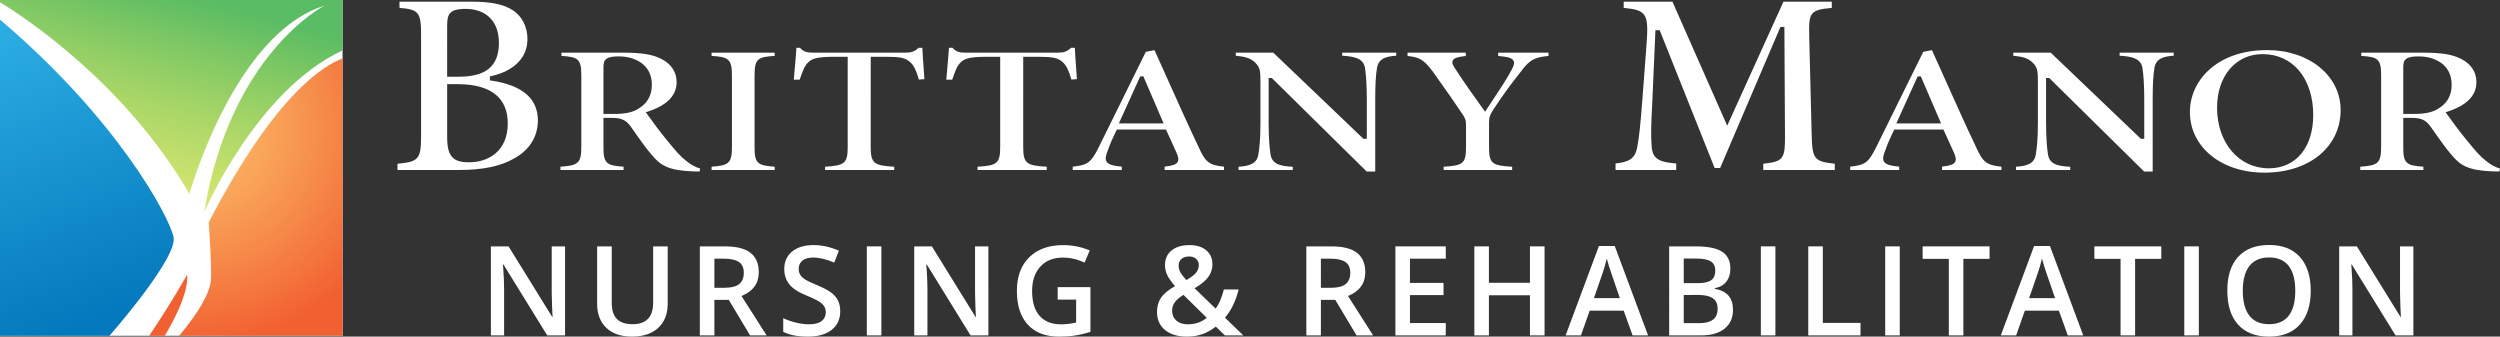 <?xml version="1.0" encoding="utf-8"?>
<!-- Generator: Adobe Illustrator 25.2.0, SVG Export Plug-In . SVG Version: 6.00 Build 0)  -->
<svg version="1.1" id="OUTLINED-CMYK" xmlns="http://www.w3.org/2000/svg" xmlns:xlink="http://www.w3.org/1999/xlink" x="0px"
	 y="0px" viewBox="0 0 405.084 54.544" style="enable-background:new 0 0 405.084 54.544;" xml:space="preserve">
<rect x="0" y="0" width="405.084" height="54.544" fill="#333333" stroke="none"/>
<style type="text/css">
	.st0{fill:#FFFFFF;}
	.st1{opacity:0.96;fill:#F15A29;}
	.st2{fill:url(#SVGID_1_);}
	.st3{fill:url(#SVGID_2_);}
	.st4{opacity:0.96;fill:url(#SVGID_3_);}
</style>
<rect class="st0" width="55.51" height="54.407"/>
<path class="st1" d="M30.328,44.481c0,0-2.388,4.337-6.156,9.926h2.523
	C27.56,52.983,30.645,47.647,30.328,44.481z"/>
<linearGradient id="SVGID_1_" gradientUnits="userSpaceOnUse" x1="29.425" y1="-2.323" x2="19.04" y2="37.49">
	<stop  offset="0.038" style="stop-color:#57BB61;stop-opacity:0.985"/>
	<stop  offset="1" style="stop-color:#DBE120;stop-opacity:0.6"/>
</linearGradient>
<path class="st2" d="M0,0.361C4.008,2.808,20.282,13.488,30.696,31.431
	c0,0,7.168-25.917,21.873-30.512c0,0-15.256,7.72-19.483,33.453
	c0,0,8.42-19.688,22.424-26.208V0H0"/>
<linearGradient id="SVGID_2_" gradientUnits="userSpaceOnUse" x1="16.114" y1="51.858" x2="-9.275" y2="-16.615">
	<stop  offset="0" style="stop-color:#0076BB;stop-opacity:0.985"/>
	<stop  offset="0.658" style="stop-color:#27AAE1;stop-opacity:0.985"/>
</linearGradient>
<path class="st3" d="M0,54.407h17.736c2.439-2.818,11.017-12.992,10.386-15.991
	C27.41,35.031,18.928,19.216,0,3.185"/>
<radialGradient id="SVGID_3_" cx="31.498" cy="21.169" r="34.423" gradientUnits="userSpaceOnUse">
	<stop  offset="0" style="stop-color:#FBB040;stop-opacity:0.8"/>
	<stop  offset="1" style="stop-color:#F15A29"/>
</radialGradient>
<path class="st4" d="M55.51,9.474c-2.817,1.006-10.849,5.606-21.689,26.553
	c0,0,0.485,6.613,0.368,9.19c-0.127,2.8-3.25,6.92-5.159,9.19H55.51V9.474z"
	/>
<g>
	<path class="st0" d="M91.559,54.346h-2.891L81.574,42.851h-0.079l0.049,0.642
		c0.092,1.223,0.138,2.342,0.138,3.354v7.499h-2.141v-14.425h2.861l7.075,11.436
		h0.059c-0.013-0.151-0.04-0.702-0.079-1.653
		c-0.04-0.95-0.06-1.692-0.06-2.225v-7.558h2.161V54.346z"/>
	<path class="st0" d="M108.191,39.921v9.334c0,1.065-0.229,1.998-0.686,2.797
		c-0.457,0.799-1.118,1.414-1.983,1.845c-0.865,0.431-1.899,0.646-3.104,0.646
		c-1.789,0-3.18-0.474-4.173-1.421c-0.994-0.947-1.49-2.25-1.49-3.907v-9.294
		h2.368v9.127c0,1.19,0.276,2.069,0.829,2.634
		c0.552,0.566,1.401,0.849,2.545,0.849c2.223,0,3.335-1.167,3.335-3.503v-9.107
		H108.191z"/>
	<path class="st0" d="M115.755,48.584v5.762h-2.358v-14.425h4.075
		c1.861,0,3.239,0.349,4.134,1.046c0.895,0.697,1.342,1.75,1.342,3.157
		c0,1.796-0.934,3.075-2.802,3.838l4.075,6.384h-2.684l-3.453-5.762H115.755z
		 M115.755,46.631h1.638c1.099,0,1.895-0.204,2.388-0.612
		c0.494-0.408,0.74-1.013,0.74-1.815c0-0.816-0.267-1.401-0.799-1.756
		c-0.533-0.355-1.335-0.533-2.408-0.533h-1.559V46.631z"/>
	<path class="st0" d="M136.146,50.429c0,1.283-0.464,2.289-1.391,3.019
		c-0.928,0.73-2.207,1.095-3.838,1.095s-2.967-0.253-4.006-0.76v-2.23
		c0.658,0.31,1.356,0.553,2.097,0.73c0.74,0.177,1.429,0.266,2.067,0.266
		c0.934,0,1.623-0.178,2.067-0.533c0.444-0.355,0.666-0.832,0.666-1.431
		c0-0.54-0.204-0.997-0.612-1.372s-1.25-0.819-2.526-1.332
		c-1.316-0.533-2.243-1.141-2.783-1.825c-0.539-0.684-0.809-1.506-0.809-2.467
		c0-1.204,0.428-2.151,1.283-2.842s2.003-1.036,3.444-1.036
		c1.381,0,2.756,0.303,4.124,0.908l-0.75,1.924
		c-1.283-0.54-2.427-0.809-3.434-0.809c-0.763,0-1.342,0.166-1.736,0.498
		c-0.395,0.333-0.592,0.771-0.592,1.317c0,0.375,0.079,0.696,0.237,0.962
		c0.158,0.267,0.418,0.518,0.78,0.755s1.013,0.549,1.954,0.938
		c1.059,0.44,1.835,0.852,2.329,1.233s0.855,0.812,1.085,1.292
		C136.031,49.212,136.146,49.778,136.146,50.429z"/>
	<path class="st0" d="M140.454,54.346v-14.425h2.358v14.425H140.454z"/>
	<path class="st0" d="M160.155,54.346h-2.891L150.169,42.851h-0.079l0.049,0.642
		c0.092,1.223,0.138,2.342,0.138,3.354v7.499h-2.141v-14.425h2.861l7.075,11.436
		h0.059c-0.013-0.151-0.04-0.702-0.079-1.653
		c-0.04-0.95-0.06-1.692-0.06-2.225v-7.558h2.161V54.346z"/>
	<path class="st0" d="M171.379,46.522h5.309v7.243c-0.868,0.283-1.702,0.483-2.501,0.602
		c-0.799,0.119-1.663,0.178-2.59,0.178c-2.184,0-3.868-0.646-5.052-1.939
		c-1.184-1.292-1.776-3.116-1.776-5.471c0-2.322,0.667-4.139,2.003-5.451
		c1.335-1.312,3.174-1.969,5.516-1.969c1.506,0,2.934,0.29,4.282,0.868l-0.829,1.964
		c-1.171-0.54-2.342-0.809-3.513-0.809c-1.539,0-2.756,0.483-3.651,1.45
		c-0.895,0.967-1.342,2.289-1.342,3.967c0,1.763,0.403,3.103,1.208,4.021
		c0.806,0.918,1.965,1.376,3.479,1.376c0.763,0,1.579-0.095,2.447-0.286v-3.72
		h-2.99V46.522z"/>
	<path class="st0" d="M187.474,50.528c0-0.862,0.21-1.613,0.631-2.255
		c0.421-0.641,1.181-1.278,2.279-1.909c-0.625-0.73-1.051-1.347-1.278-1.85
		c-0.227-0.503-0.34-1.024-0.34-1.564c0-1,0.357-1.789,1.071-2.368
		c0.713-0.579,1.672-0.868,2.876-0.868c1.165,0,2.079,0.281,2.743,0.844
		c0.664,0.562,0.997,1.321,0.997,2.274c0,0.75-0.222,1.431-0.666,2.042
		c-0.444,0.612-1.186,1.223-2.225,1.835l3.414,3.296
		c0.533-0.704,0.977-1.737,1.332-3.098h2.388
		c-0.46,1.868-1.197,3.391-2.21,4.568l2.97,2.871h-2.99l-1.47-1.431
		c-0.671,0.54-1.386,0.946-2.146,1.219c-0.76,0.272-1.6,0.409-2.521,0.409
		c-1.513,0-2.7-0.358-3.562-1.075C187.905,52.751,187.474,51.771,187.474,50.528z
		 M192.447,52.55c1.204,0,2.233-0.352,3.088-1.056l-3.779-3.72
		c-0.697,0.447-1.178,0.867-1.44,1.258c-0.263,0.392-0.395,0.837-0.395,1.337
		c0,0.645,0.229,1.169,0.686,1.574C191.064,52.348,191.677,52.55,192.447,52.55z
		 M190.977,43.029c0,0.415,0.11,0.806,0.331,1.174
		c0.22,0.368,0.528,0.76,0.922,1.174c0.743-0.421,1.265-0.814,1.564-1.179
		c0.299-0.365,0.449-0.775,0.449-1.229c0-0.428-0.143-0.77-0.429-1.026
		c-0.286-0.256-0.666-0.385-1.14-0.385c-0.52,0-0.932,0.133-1.238,0.399
		C191.13,42.225,190.977,42.582,190.977,43.029z"/>
	<path class="st0" d="M214.028,48.584v5.762h-2.358v-14.425h4.075
		c1.861,0,3.239,0.349,4.134,1.046c0.895,0.697,1.342,1.75,1.342,3.157
		c0,1.796-0.934,3.075-2.802,3.838l4.075,6.384h-2.684l-3.453-5.762H214.028z
		 M214.028,46.631h1.638c1.099,0,1.895-0.204,2.388-0.612
		c0.494-0.408,0.74-1.013,0.74-1.815c0-0.816-0.267-1.401-0.799-1.756
		c-0.533-0.355-1.335-0.533-2.408-0.533h-1.559V46.631z"/>
	<path class="st0" d="M234.262,54.346h-8.16v-14.425h8.16v1.993h-5.802v3.927h5.437v1.974
		h-5.437v4.529h5.802V54.346z"/>
	<path class="st0" d="M250.271,54.346h-2.368v-6.502h-6.65v6.502h-2.358v-14.425h2.358
		v5.9h6.65v-5.9h2.368V54.346z"/>
	<path class="st0" d="M264.535,54.346l-1.44-4.006h-5.516l-1.411,4.006h-2.486
		l5.397-14.485h2.565l5.397,14.485H264.535z M262.473,48.308l-1.352-3.927
		c-0.099-0.263-0.235-0.677-0.409-1.243c-0.174-0.565-0.294-0.98-0.36-1.243
		c-0.177,0.809-0.438,1.694-0.779,2.654l-1.302,3.759H262.473z"/>
	<path class="st0" d="M270.461,39.921h4.282c1.986,0,3.422,0.29,4.307,0.868
		c0.884,0.579,1.327,1.493,1.327,2.743c0,0.842-0.217,1.542-0.651,2.102
		s-1.059,0.911-1.875,1.056v0.099c1.013,0.191,1.758,0.567,2.235,1.13
		c0.477,0.562,0.715,1.324,0.715,2.284c0,1.296-0.453,2.311-1.357,3.044
		s-2.163,1.1-3.774,1.1h-5.21V39.921z M272.82,45.881h2.269
		c0.987,0,1.707-0.156,2.161-0.469c0.454-0.312,0.681-0.844,0.681-1.593
		c0-0.678-0.245-1.168-0.735-1.47c-0.49-0.303-1.268-0.454-2.333-0.454h-2.042
		V45.881z M272.82,47.795v4.568h2.506c0.987,0,1.732-0.189,2.235-0.567
		c0.503-0.378,0.755-0.975,0.755-1.791c0-0.75-0.256-1.306-0.77-1.667
		s-1.292-0.543-2.338-0.543H272.82z"/>
	<path class="st0" d="M285.317,54.346v-14.425h2.358v14.425H285.317z"/>
	<path class="st0" d="M292.999,54.346v-14.425h2.358v12.402h6.107v2.023H292.999z"/>
	<path class="st0" d="M305.467,54.346v-14.425h2.358v14.425H305.467z"/>
	<path class="st0" d="M318.132,54.346h-2.358v-12.403h-4.243v-2.022h10.844v2.022h-4.243
		V54.346z"/>
	<path class="st0" d="M335.05,54.346l-1.44-4.006h-5.516l-1.411,4.006h-2.486
		l5.397-14.485h2.565l5.397,14.485H335.05z M332.988,48.308l-1.352-3.927
		c-0.099-0.263-0.235-0.677-0.409-1.243c-0.174-0.565-0.294-0.98-0.36-1.243
		c-0.177,0.809-0.438,1.694-0.779,2.654l-1.302,3.759H332.988z"/>
	<path class="st0" d="M345.959,54.346h-2.358v-12.403h-4.243v-2.022h10.844v2.022h-4.243
		V54.346z"/>
	<path class="st0" d="M353.928,54.346v-14.425h2.358v14.425H353.928z"/>
	<path class="st0" d="M374.417,47.114c0,2.348-0.587,4.174-1.761,5.476
		c-1.174,1.302-2.836,1.954-4.988,1.954c-2.177,0-3.85-0.646-5.017-1.939
		c-1.167-1.292-1.751-3.129-1.751-5.511c0-2.381,0.587-4.209,1.761-5.486
		c1.174-1.276,2.85-1.914,5.027-1.914c2.145,0,3.802,0.648,4.973,1.944
		S374.417,44.759,374.417,47.114z M363.406,47.114c0,1.776,0.358,3.123,1.075,4.041
		c0.717,0.917,1.779,1.376,3.187,1.376c1.401,0,2.458-0.454,3.172-1.362
		s1.071-2.259,1.071-4.055c0-1.77-0.354-3.111-1.061-4.026
		c-0.707-0.914-1.761-1.372-3.162-1.372c-1.415,0-2.481,0.458-3.202,1.372
		C363.766,44.003,363.406,45.344,363.406,47.114z"/>
	<path class="st0" d="M391.049,54.346h-2.891l-7.094-11.495h-0.079l0.049,0.642
		c0.092,1.223,0.138,2.342,0.138,3.354v7.499h-2.141v-14.425h2.861l7.075,11.436
		h0.059c-0.013-0.151-0.04-0.702-0.079-1.653
		c-0.04-0.95-0.06-1.692-0.06-2.225v-7.558h2.161V54.346z"/>
	<path class="st0" d="M79.636,13.064l-0.261-0.039v-0.648l0.243-0.051
		c1.371-0.286,5.845-1.565,5.845-6.018c0-1.948-0.874-3.678-2.338-4.628
		c-1.516-0.985-3.522-1.405-6.708-1.405H64.732v1.001
		c3.129,0.247,3.495,0.771,3.495,4.328v16.563c0,3.673-0.488,4.05-3.819,4.368
		v1.007h10.111c3.616,0,6.597-0.615,8.622-1.777
		c2.591-1.353,4.013-3.573,4.013-6.256C87.153,15.968,84.623,13.8,79.636,13.064z
		 M72.454,4.128c0-1.187,0.19-1.811,0.656-2.154
		c0.444-0.48,1.766-0.536,2.311-0.536c3.394,0,5.42,2.059,5.42,5.508
		c0,3.743-2.068,5.485-6.508,5.485h-1.879V4.128z M76.092,26.29
		c-0.062,0.001-0.123,0.002-0.183,0.002c-1.234,0-2.031-0.237-2.563-0.76
		c-0.625-0.614-0.892-1.621-0.892-3.364v-8.53h1.74
		c5.289,0,8.083,2.195,8.083,6.349C82.278,24.64,78.946,26.29,76.092,26.29z"/>
	<path class="st0" d="M108.154,22.828c-1.223-1.448-2.764-3.595-3.271-4.301l-0.242-0.337
		l0.393-0.131c3.095-1.033,4.599-2.596,4.599-4.779
		c0-1.599-0.874-2.922-2.461-3.726c-1.415-0.736-3.175-1.022-6.279-1.022h-9.92
		V9.058c2.683,0.169,3.219,0.505,3.219,3.102v11.689
		c0,2.623-0.563,2.964-3.382,3.164v0.529h10.227v-0.529
		c-2.758-0.198-3.259-0.521-3.259-3.164v-4.75h1.365
		c1.502,0,2.258,0.333,2.995,1.322l0.655,0.93
		c0.908,1.294,1.847,2.633,2.752,3.674c1.453,1.793,2.775,2.611,6.787,2.742
		c0.002,0,0.004,0,0.006,0c0.227,0,0.469,0.009,0.699,0.017
		c0.109,0.004,0.216,0.008,0.319,0.011l0.097-0.483
		c-0.672-0.208-1.464-0.552-2.369-1.326
		C110.239,25.322,109.527,24.51,108.154,22.828z M103.457,17.603
		c-0.89,0.585-2.134,0.86-3.906,0.86h-1.772v-7.454
		c0-0.664,0.041-1.235,0.55-1.502c0.271-0.241,0.904-0.37,1.935-0.37
		c2.471,0,5.357,1.202,5.357,4.591C105.62,15.454,104.913,16.722,103.457,17.603z"/>
	<path class="st0" d="M118.598,12.225v11.625c0,2.623-0.55,2.965-3.3,3.164v0.529h10.227
		v-0.529c-2.758-0.198-3.26-0.521-3.26-3.164V12.225
		c0-2.676,0.501-2.999,3.26-3.167V8.532h-10.227v0.526
		C118.048,9.227,118.598,9.568,118.598,12.225z"/>
	<path class="st0" d="M149.448,7.748h-0.62c-0.631,0.605-1.134,0.784-2.141,0.784h-14.85
		c-1.002,0-1.567-0.08-2.215-0.784h-0.572c-0.056,0.953-0.154,2.057-0.258,3.219
		c-0.057,0.638-0.115,1.292-0.168,1.943h0.958
		c0.447-1.312,0.778-2.261,1.359-2.784c0.605-0.623,1.405-0.926,4.277-0.926
		h2.139v14.649c0,2.657-0.563,2.974-3.667,3.167v0.526h11.205v-0.525
		c-3.225-0.193-3.81-0.508-3.81-3.167V9.201h2.444
		c2.362,0,3.174,0.176,3.95,0.859c0.657,0.587,1.037,1.523,1.411,2.833
		l0.895-0.07c-0.033-0.485-0.07-1.005-0.108-1.53
		C149.584,10.001,149.488,8.67,149.448,7.748z"/>
	<path class="st0" d="M174.159,7.748h-0.621c-0.631,0.605-1.134,0.784-2.141,0.784h-14.85
		c-1.002,0-1.567-0.08-2.215-0.784h-0.572c-0.056,0.953-0.154,2.057-0.258,3.219
		c-0.057,0.638-0.115,1.292-0.168,1.943h0.958
		c0.447-1.312,0.778-2.261,1.359-2.784c0.605-0.623,1.405-0.926,4.277-0.926
		h2.139v14.649c0,2.657-0.563,2.974-3.667,3.167v0.526h11.205v-0.525
		c-3.225-0.193-3.81-0.508-3.81-3.167V9.201h2.444
		c2.362,0,3.174,0.176,3.95,0.859c0.657,0.587,1.037,1.523,1.411,2.833
		l0.895-0.07c-0.034-0.502-0.073-1.043-0.112-1.587
		C174.292,9.965,174.197,8.657,174.159,7.748z"/>
	<path class="st0" d="M194.178,23.751c-1.615-3.389-3.26-7.059-4.851-10.607
		c-0.763-1.704-1.519-3.389-2.26-5.019l-1.408,0.276l-7.613,15.424
		c-1.274,2.583-1.85,2.919-4.226,3.178v0.539h7.944v-0.537
		c-1.387-0.141-2.157-0.321-2.462-0.815c-0.288-0.466-0.088-1.075,0.181-1.764
		c0.458-1.302,0.987-2.432,1.396-3.269l0.083-0.171h7.962l0.083,0.175
		c0.354,0.753,0.696,1.517,1.007,2.212c0.243,0.544,0.468,1.045,0.665,1.467
		c0.246,0.603,0.351,1.041,0.134,1.408c-0.26,0.438-0.894,0.605-2.102,0.752
		v0.542h9.615v-0.536C195.886,26.76,195.307,26.271,194.178,23.751z M181.288,19.998
		l0.201-0.434c0.565-1.221,1.125-2.464,1.688-3.715
		c0.492-1.093,0.986-2.192,1.49-3.288l0.082-0.178h0.519l3.277,7.615H181.288z"/>
	<path class="st0" d="M221.18,11.022c0.144,1.054,0.289,2.465,0.289,5.008v6.461h-0.55
		L206.314,8.532h-6.07v0.501c1.459,0.132,2.415,0.374,3.17,1.137
		c0.792,0.822,0.822,1.327,0.822,3.333v6.445c0,2.746-0.188,4.173-0.33,5.008
		c-0.193,1.526-1.368,1.946-3.214,2.062v0.524h8.78v-0.521
		c-2.245-0.108-3.425-0.505-3.624-2.144c-0.133-0.979-0.287-2.429-0.287-4.93
		v-7.31h0.511l15.38,15.16h1.383V16.031c0-2.316,0.092-3.918,0.29-5.042
		c0.246-1.45,1.369-1.851,3.112-1.963V8.532h-8.76v0.493
		C219.684,9.157,220.929,9.544,221.18,11.022z"/>
	<path class="st0" d="M245.233,9.83c0.228,0.412,0.015,0.88-0.309,1.497
		c-0.704,1.363-1.916,3.186-2.986,4.793c-0.391,0.587-0.757,1.137-1.061,1.61
		l-0.243,0.378l-0.324-0.452c-1.543-2.153-3.139-4.378-4.509-6.515
		c-0.296-0.445-0.606-0.91-0.409-1.327c0.186-0.394,0.729-0.59,2.112-0.745
		V8.532h-9.433v0.537c2.003,0.21,2.66,0.638,4.074,2.508l0.777,1.097
		c1.676,2.363,2.887,4.071,3.939,5.667c0.519,0.732,0.682,1.094,0.682,1.911v3.598
		c0,2.673-0.51,2.97-3.626,3.167v0.526h11.103v-0.525
		c-3.221-0.192-3.748-0.487-3.748-3.167v-3.934c0-0.939,0.14-1.286,0.699-2.163
		c1.744-2.644,2.827-4.089,4.46-6.15c1.366-1.858,2.16-2.33,4.476-2.538
		V8.532h-8.148v0.533C244.383,9.206,244.995,9.4,245.233,9.83z"/>
	<path class="st0" d="M293.546,21.629L293.153,5.84c-0.094-3.852,0.149-4.233,3.657-4.559
		V0.275h-7.831l-9.113,20.096l-8.875-20.096H263.092v1.005
		c3.726,0.339,4.072,0.983,3.704,5.892l-0.672,8.929
		c-0.311,4.105-0.546,6.281-0.838,7.761c-0.34,1.903-1.412,2.398-3.513,2.625
		v1.055h9.829v-1.049c-2.583-0.221-3.824-0.617-3.981-2.758
		c-0.128-1.564-0.101-3.558,0.093-6.879l0.522-11.966h0.684l8.912,22.334h0.887
		l9.769-22.857h0.644l0.094,17.253c0.047,4.126-0.187,4.54-3.519,4.911v1.011
		h11.589V26.533C293.892,26.163,293.639,25.752,293.546,21.629z"/>
	<path class="st0" d="M320.15,23.751c-1.615-3.389-3.26-7.059-4.851-10.607
		c-0.763-1.704-1.519-3.389-2.26-5.019l-1.408,0.276l-7.613,15.424
		c-1.274,2.583-1.85,2.919-4.226,3.178v0.539h7.944v-0.537
		c-1.387-0.141-2.157-0.321-2.462-0.815c-0.288-0.466-0.088-1.075,0.181-1.764
		c0.458-1.302,0.987-2.432,1.396-3.269l0.083-0.171h7.962l0.083,0.175
		c0.354,0.753,0.696,1.517,1.007,2.212c0.243,0.544,0.468,1.045,0.665,1.467
		c0.246,0.603,0.351,1.041,0.134,1.408c-0.26,0.438-0.894,0.605-2.102,0.752
		v0.542h9.615v-0.536C321.858,26.76,321.279,26.271,320.15,23.751z M307.26,19.998
		l0.201-0.434c0.565-1.221,1.125-2.464,1.688-3.715
		c0.492-1.093,0.986-2.192,1.49-3.288l0.082-0.178h0.519l3.277,7.615H307.26z"/>
	<path class="st0" d="M347.152,11.022c0.144,1.054,0.289,2.465,0.289,5.008v6.461h-0.55
		L332.285,8.532h-6.07v0.501c1.459,0.132,2.415,0.374,3.17,1.137
		c0.792,0.822,0.822,1.327,0.822,3.333v6.445c0,2.746-0.188,4.173-0.33,5.008
		c-0.193,1.526-1.368,1.946-3.214,2.062v0.524h8.78v-0.521
		c-2.245-0.108-3.425-0.505-3.624-2.144c-0.133-0.979-0.287-2.429-0.287-4.93
		v-7.31h0.511l15.38,15.16h1.383V16.031c0-2.316,0.092-3.918,0.29-5.042
		c0.246-1.45,1.369-1.851,3.112-1.963V8.532h-8.76v0.493
		C345.655,9.157,346.901,9.544,347.152,11.022z"/>
	<path class="st0" d="M367.385,8.116h-0.04c-8.211,0-12.508,5.036-12.508,10.009
		c0,5.707,5.081,9.849,12.081,9.849c7.268,0,12.344-4.175,12.344-10.153
		C379.262,12.289,374.156,8.116,367.385,8.116z M367.631,27.274
		c-4.863,0-8.392-4.137-8.392-9.836c0-5.104,3.023-8.668,7.353-8.668h0.041
		c4.897,0,8.188,3.972,8.188,9.884C374.82,23.89,371.998,27.274,367.631,27.274z"/>
	<path class="st0" d="M399.784,22.828c-1.223-1.448-2.764-3.595-3.271-4.301l-0.242-0.337
		l0.393-0.131c3.095-1.033,4.599-2.596,4.599-4.779
		c0-1.599-0.874-2.922-2.461-3.726c-1.415-0.736-3.175-1.022-6.279-1.022h-9.92
		V9.058c2.683,0.169,3.219,0.505,3.219,3.102v11.689
		c0,2.623-0.563,2.964-3.382,3.164v0.529h10.227v-0.529
		c-2.758-0.198-3.259-0.521-3.259-3.164v-4.75h1.365
		c1.502,0,2.258,0.333,2.995,1.322l0.655,0.93
		c0.908,1.294,1.847,2.633,2.752,3.674c1.453,1.793,2.775,2.611,6.787,2.742
		c0.002,0,0.004,0,0.006,0c0.227,0,0.469,0.009,0.699,0.017
		c0.109,0.004,0.216,0.008,0.319,0.011l0.097-0.483
		c-0.672-0.208-1.464-0.552-2.369-1.326
		C401.869,25.322,401.157,24.51,399.784,22.828z M395.087,17.603
		c-0.89,0.585-2.134,0.86-3.906,0.86h-1.772v-7.454
		c0-0.664,0.041-1.235,0.55-1.502c0.271-0.241,0.904-0.37,1.935-0.37
		c2.471,0,5.357,1.202,5.357,4.591C397.25,15.454,396.543,16.722,395.087,17.603z"/>
</g>
</svg>
